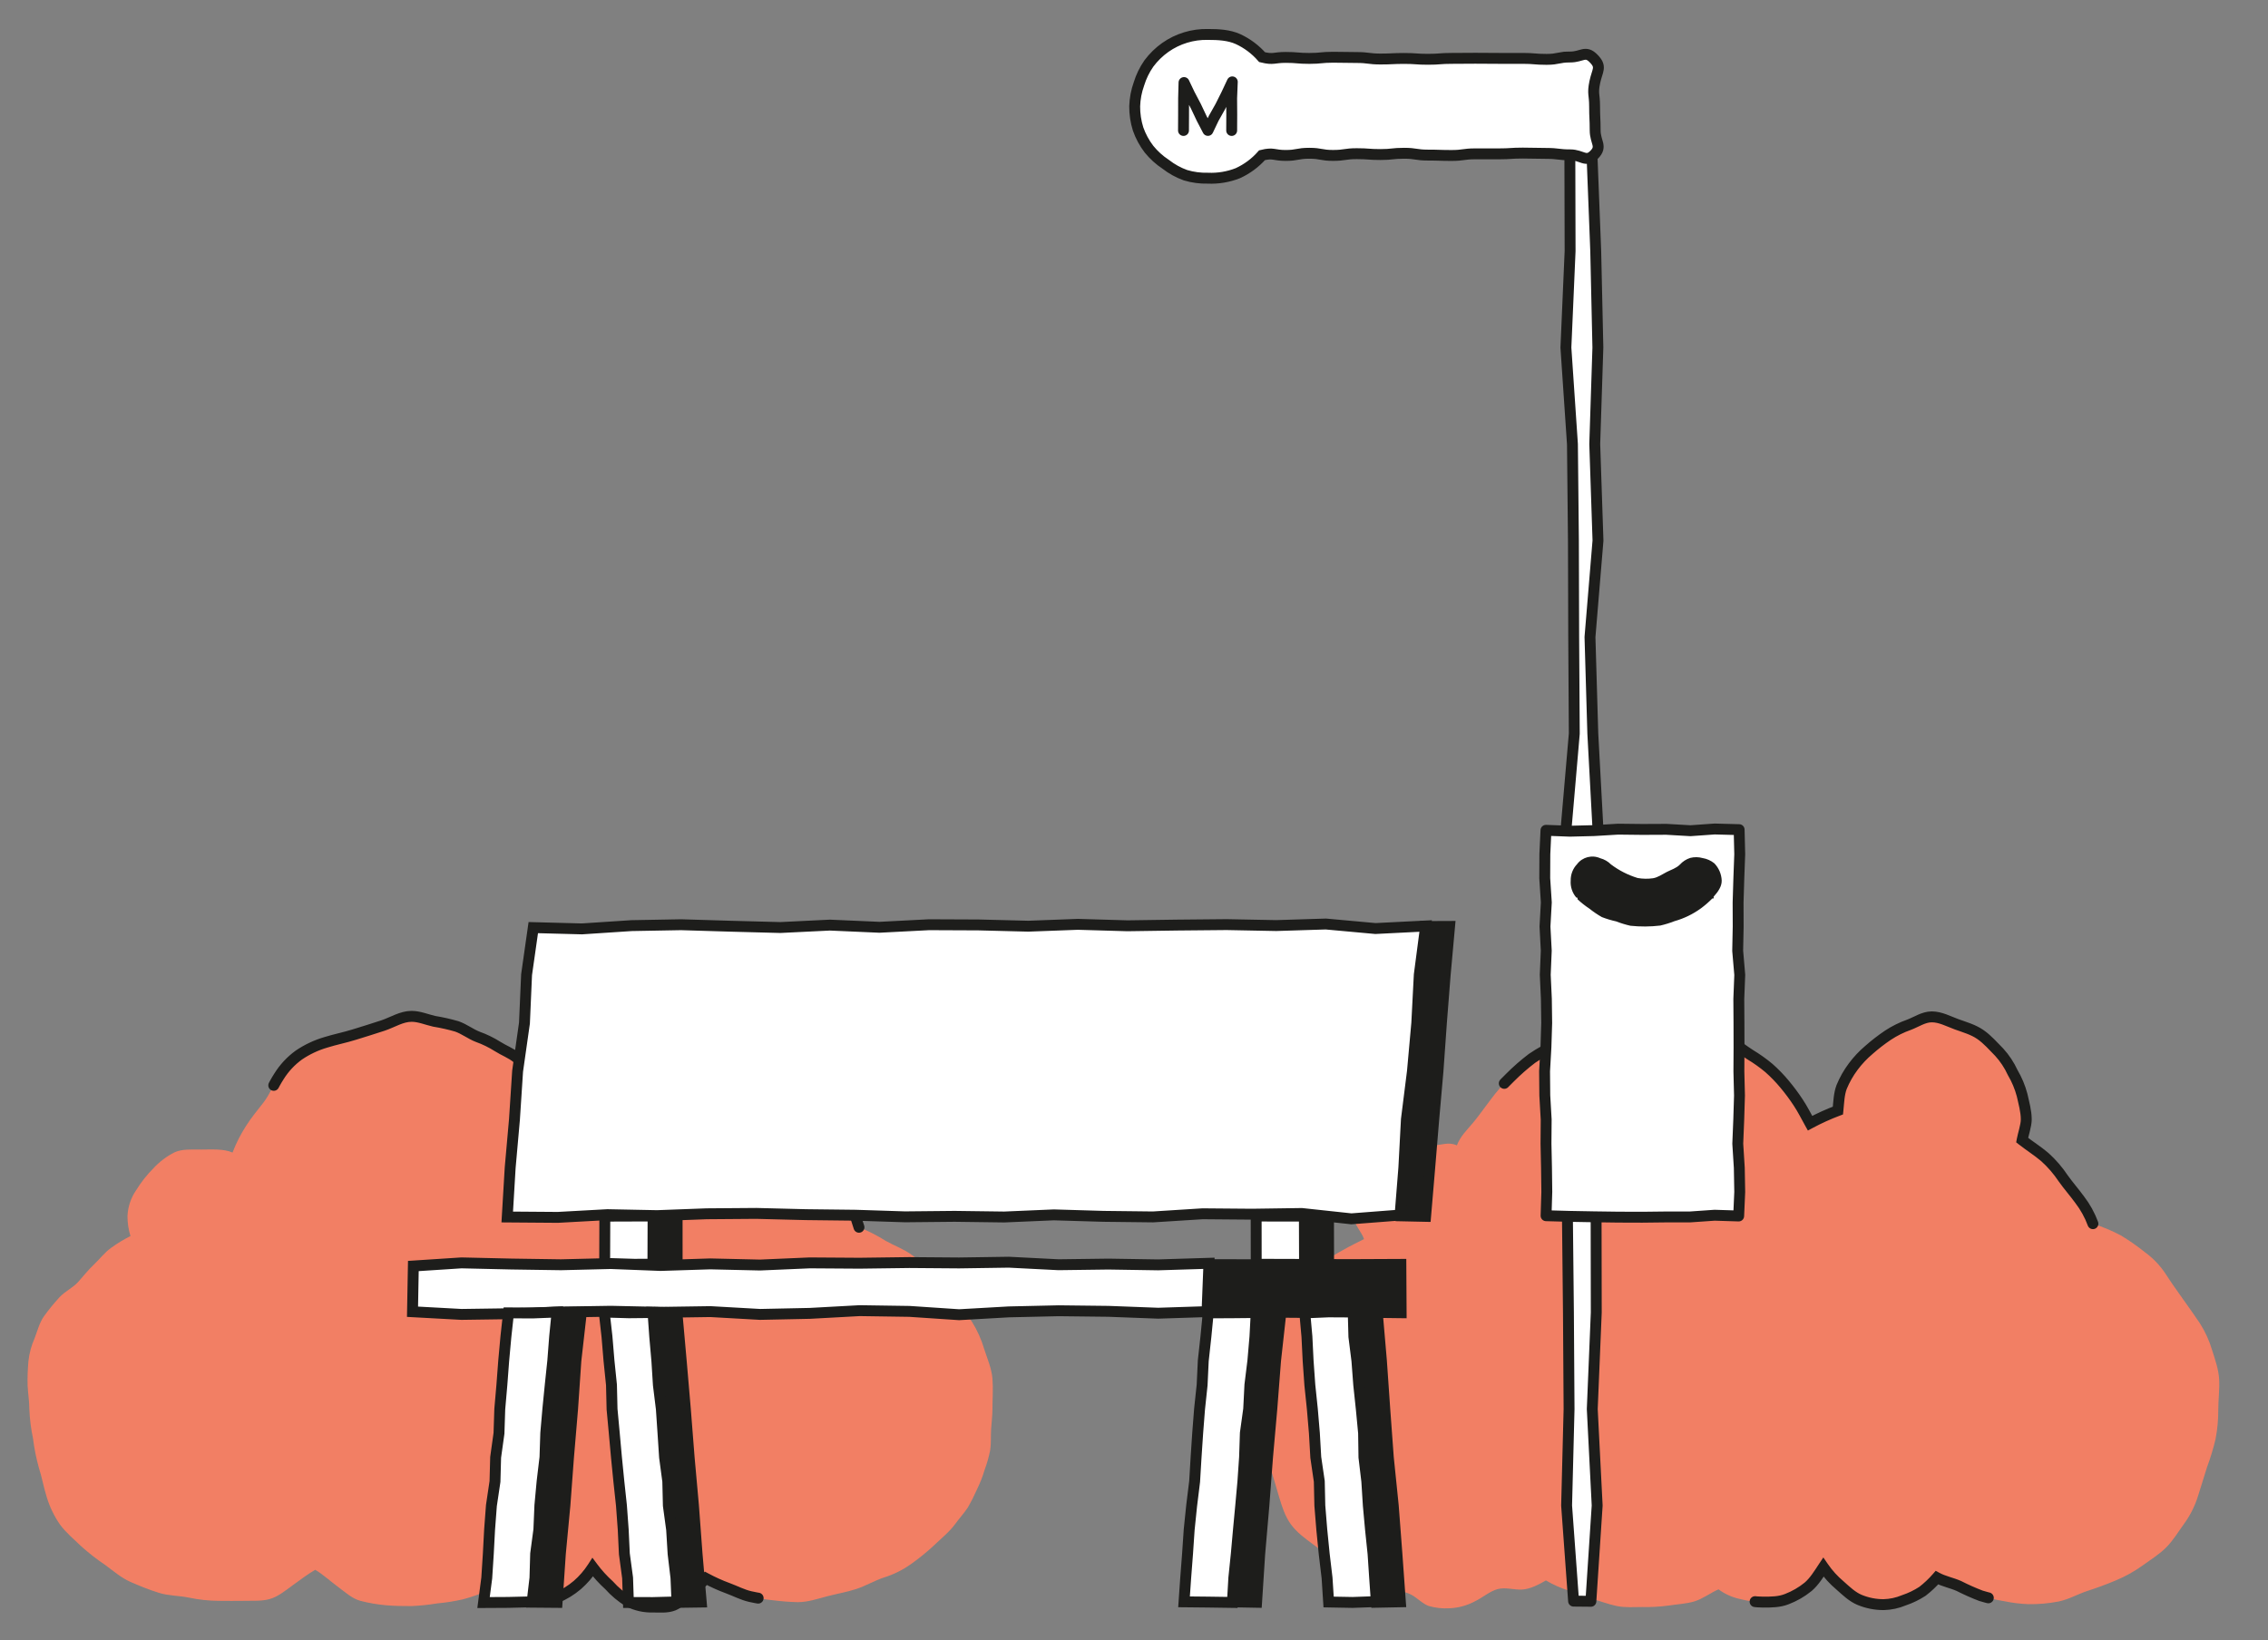 <?xml version="1.0" encoding="iso-8859-1"?>
<!-- Generator: Adobe Illustrator 25.2.2, SVG Export Plug-In . SVG Version: 6.00 Build 0)  -->
<svg version="1.1" id="Ebene_1" xmlns="http://www.w3.org/2000/svg" xmlns:xlink="http://www.w3.org/1999/xlink" x="0px" y="0px"
	 viewBox="0 0 832.68 602.36" style="enable-background:new 0 0 832.68 602.36;" xml:space="preserve">
<rect x="0" y="0" width="832.68" height="602.36" fill="#808080" stroke="none"/>
<g id="Zeichnungen">
	<path style="fill:#F27F64;" d="M768.4,449.33c-1.163-3.153-2.794-6.113-4.84-8.78c-1.93-2.66-4.14-5.15-6.1-7.91
		c-1.895-2.842-4.136-5.439-6.67-7.73c-2.62-2.24-5.71-4.18-8.38-6.28c0.36-2,1.52-5.4,1.52-7.54c0-3.13-0.91-6.14-1.53-9
		c-0.771-2.906-1.939-5.692-3.47-8.28c-1.253-2.731-2.923-5.252-4.95-7.47c-2.16-2.17-4.28-4.67-6.92-6.49s-5.73-2.66-8.7-3.74
		s-5.91-2.73-9.13-2.73c-3,0-5.65,1.89-8.37,2.91c-2.728,0.962-5.327,2.255-7.74,3.85c-2.416,1.629-4.724,3.413-6.91,5.34
		c-2.174,1.833-4.131,3.91-5.83,6.19c-1.718,2.295-3.14,4.798-4.23,7.45c-1,2.61-1.06,5.74-1.37,8.66
		c-3.514,1.319-6.935,2.872-10.24,4.65c-1.36-2.43-2.76-5.24-4.32-7.57c-1.535-2.338-3.204-4.585-5-6.73
		c-1.778-2.151-3.724-4.157-5.82-6c-2.149-1.792-4.433-3.417-6.83-4.86c-2.36-1.47-4.55-3.39-7.09-4.58s-5.63-1-8.25-2
		c-2.55-1.058-5.165-1.95-7.83-2.67c-2.668-0.764-5.379-1.365-8.12-1.8c-2.774-0.167-5.555-0.184-8.33-0.05
		c-3.554,0.032-7.09,0.499-10.53,1.39c-3.48,0.85-6.73,2.38-10.12,3.45s-7.25,1-10.44,2.46c-3.304,1.412-6.463,3.144-9.43,5.17
		c-2.858,2.173-5.561,4.542-8.09,7.09c-2.582,2.477-4.947,5.17-7.07,8.05c-2.18,2.82-4.17,5.73-6.38,8.4s-4.75,5-6,8.39
		c-3.29-1.45-5.44,0-9.26,0c-3.552,0.168-7.074,0.735-10.5,1.69c-3.61,0.83-6.94,1.93-9.42,4.42s-4,5.82-5.47,9.37
		s-3.36,6.94-3.36,10.55c0,2.64,3.19,6,3.91,8.38c-2.59,1.31-5.15,2.55-7.69,4c-2.573,1.402-5.06,2.955-7.45,4.65
		c-2.36,1.75-3.92,4.33-5.88,6.49s-4.64,3.72-6.28,6.13s-2.31,5.38-3.65,8s-3.07,5-4.12,7.68s-1.41,5.62-2.18,8.45
		s-2.38,5.44-2.8,8.34c-0.367,2.912-0.527,5.846-0.48,8.78c0,3.8,1.09,7.46,2.1,11s2.85,6.91,4,10.38s2.17,7.19,3.24,10.75
		s2.17,7.12,4.37,10.13s5.18,5.13,8.23,7.38s6,4.57,9,6.74c2.856,2.27,5.971,4.193,9.28,5.73c3.29,1.37,6.73,2.58,10.28,3.73
		c2.32,0.76,5,1,7.28,2.17s4.12,3.31,6.47,4.18c2.476,0.72,5.057,1.007,7.63,0.85c3.208-0.126,6.348-0.967,9.19-2.46
		c2.94-1.39,5.57-3.78,8.5-4.57s6.2,0.36,9.13,0.15s5.92-1.78,8.61-3.34c2.634,1.552,5.435,2.8,8.35,3.72
		c2.78,0.85,5.47,2.17,8.47,3s6,2,9.11,2.66s6.36,0.38,9.51,0.38c3.192,0.076,6.386-0.101,9.55-0.53c3.18-0.5,6.49-0.62,9.52-1.53
		s6-3.18,8.86-4.43c2.345,1.735,5.036,2.945,7.89,3.55c2.765,0.729,5.61,1.112,8.47,1.14c3,0,6,0,8.77-1.12
		c2.811-1.081,5.433-2.6,7.77-4.5c2.29-1.94,4-4.79,5.61-7.21c1.719,2.5,3.768,4.757,6.09,6.71c2.25,2,4.46,4.16,7.21,5.31
		c2.803,1.159,5.807,1.751,8.84,1.74c2.541-0.068,5.046-0.607,7.39-1.59c2.415-0.807,4.717-1.919,6.85-3.31
		c1.924-1.491,3.699-3.166,5.3-5c2.56,1.39,5.32,1.84,8.06,3.05c2.634,1.344,5.338,2.546,8.1,3.6c2.83,0.865,5.717,1.534,8.64,2
		c2.901,0.607,5.848,0.968,8.81,1.08c3.745,0.053,7.484-0.282,11.16-1c3.67-0.77,7-2.73,10.49-3.86s7-2.42,10.42-3.87
		c3.41-1.411,6.647-3.206,9.65-5.35c3-2.18,6.25-4.14,8.89-6.81s4.55-5.94,6.74-8.94c2.128-2.982,3.769-6.283,4.86-9.78
		c1.15-3.48,2.17-7.06,3.31-10.6c1.273-3.407,2.331-6.891,3.17-10.43c0.684-3.579,1.019-7.216,1-10.86c0-3.71,0.51-7.41,0.32-11
		s-1.44-7.21-2.56-10.69c-1.029-3.509-2.547-6.855-4.51-9.94c-2-3-4.17-6-6.29-9s-4.27-6-6.3-9.15
		c-2.026-3.083-4.594-5.774-7.58-7.94c-2.818-2.263-5.785-4.334-8.88-6.2C775.351,451.895,771.928,450.46,768.4,449.33z"/>
	
		<path style="fill:none;stroke:#1D1D1B;stroke-width:4;stroke-linecap:round;stroke-miterlimit:10;stroke-dasharray:300,400,100;" d="
		M768.4,449.33c-1.163-3.153-2.794-6.113-4.84-8.78c-1.93-2.66-4.14-5.15-6.1-7.91c-1.895-2.842-4.136-5.439-6.67-7.73
		c-2.62-2.24-5.71-4.18-8.38-6.28c0.36-2,1.52-5.4,1.52-7.54c0-3.13-0.91-6.14-1.53-9c-0.771-2.906-1.939-5.692-3.47-8.28
		c-1.253-2.731-2.923-5.252-4.95-7.47c-2.16-2.17-4.28-4.67-6.92-6.49s-5.73-2.66-8.7-3.74s-5.91-2.73-9.13-2.73
		c-3,0-5.65,1.89-8.37,2.91c-2.728,0.962-5.327,2.255-7.74,3.85c-2.416,1.629-4.724,3.413-6.91,5.34
		c-2.174,1.833-4.131,3.91-5.83,6.19c-1.718,2.295-3.14,4.798-4.23,7.45c-1,2.61-1.06,5.74-1.37,8.66
		c-3.514,1.319-6.935,2.872-10.24,4.65c-1.36-2.43-2.76-5.24-4.32-7.57c-1.535-2.338-3.204-4.585-5-6.73
		c-1.778-2.151-3.724-4.157-5.82-6c-2.149-1.792-4.433-3.417-6.83-4.86c-2.36-1.47-4.55-3.39-7.09-4.58s-5.63-1-8.25-2
		c-2.55-1.058-5.165-1.95-7.83-2.67c-2.668-0.764-5.379-1.365-8.12-1.8c-2.774-0.167-5.555-0.184-8.33-0.05
		c-3.554,0.032-7.09,0.499-10.53,1.39c-3.48,0.85-6.73,2.38-10.12,3.45s-7.25,1-10.44,2.46c-3.304,1.412-6.463,3.144-9.43,5.17
		c-2.858,2.173-5.561,4.542-8.09,7.09c-2.582,2.477-4.947,5.17-7.07,8.05c-2.18,2.82-4.17,5.73-6.38,8.4s-4.75,5-6,8.39
		c-3.29-1.45-5.44,0-9.26,0c-3.552,0.168-7.074,0.735-10.5,1.69c-3.61,0.83-6.94,1.93-9.42,4.42s-4,5.82-5.47,9.37
		s-3.36,6.94-3.36,10.55c0,2.64,3.19,6,3.91,8.38c-2.59,1.31-5.15,2.55-7.69,4c-2.573,1.402-5.06,2.955-7.45,4.65
		c-2.36,1.75-3.92,4.33-5.88,6.49s-4.64,3.72-6.28,6.13s-2.31,5.38-3.65,8s-3.07,5-4.12,7.68s-1.41,5.62-2.18,8.45
		s-2.38,5.44-2.8,8.34c-0.367,2.912-0.527,5.846-0.48,8.78c0,3.8,1.09,7.46,2.1,11s2.85,6.91,4,10.38s2.17,7.19,3.24,10.75
		s2.17,7.12,4.37,10.13s5.18,5.13,8.23,7.38s6,4.57,9,6.74c2.856,2.27,5.971,4.193,9.28,5.73c3.29,1.37,6.73,2.58,10.28,3.73
		c2.32,0.76,5,1,7.28,2.17s4.12,3.31,6.47,4.18c2.476,0.72,5.057,1.007,7.63,0.85c3.208-0.126,6.348-0.967,9.19-2.46
		c2.94-1.39,5.57-3.78,8.5-4.57s6.2,0.36,9.13,0.15s5.92-1.78,8.61-3.34c2.634,1.552,5.435,2.8,8.35,3.72
		c2.78,0.85,5.47,2.17,8.47,3s6,2,9.11,2.66s6.36,0.38,9.51,0.38c3.192,0.076,6.386-0.101,9.55-0.53c3.18-0.5,6.49-0.62,9.52-1.53
		s6-3.18,8.86-4.43c2.345,1.735,5.036,2.945,7.89,3.55c2.765,0.729,5.61,1.112,8.47,1.14c3,0,6,0,8.77-1.12
		c2.811-1.081,5.433-2.6,7.77-4.5c2.29-1.94,4-4.79,5.61-7.21c1.719,2.5,3.768,4.757,6.09,6.71c2.25,2,4.46,4.16,7.21,5.31
		c2.803,1.159,5.807,1.751,8.84,1.74c2.541-0.068,5.046-0.607,7.39-1.59c2.415-0.807,4.717-1.919,6.85-3.31
		c1.924-1.491,3.699-3.166,5.3-5c2.56,1.39,5.32,1.84,8.06,3.05c2.634,1.344,5.338,2.546,8.1,3.6c2.83,0.865,5.717,1.534,8.64,2
		c2.901,0.607,5.848,0.968,8.81,1.08c3.745,0.053,7.484-0.282,11.16-1c3.67-0.77,7-2.73,10.49-3.86s7-2.42,10.42-3.87
		c3.41-1.411,6.647-3.206,9.65-5.35c3-2.18,6.25-4.14,8.89-6.81s4.55-5.94,6.74-8.94c2.128-2.982,3.769-6.283,4.86-9.78
		c1.15-3.48,2.17-7.06,3.31-10.6c1.273-3.407,2.331-6.891,3.17-10.43c0.684-3.579,1.019-7.216,1-10.86c0-3.71,0.51-7.41,0.32-11
		s-1.44-7.21-2.56-10.69c-1.029-3.509-2.547-6.855-4.51-9.94c-2-3-4.17-6-6.29-9s-4.27-6-6.3-9.15
		c-2.026-3.083-4.594-5.774-7.58-7.94c-2.818-2.263-5.785-4.334-8.88-6.2C775.351,451.895,771.928,450.46,768.4,449.33z"/>
	<path style="fill:#F27F64;" d="M315.37,450.64c-1.11-3.26-1.93-6.76-3.65-9.68s-4.22-5.45-6.18-8.21
		c-1.898-2.833-3.958-5.555-6.17-8.15c-2.184-2.536-4.583-4.878-7.17-7c0.305-2.149,0.429-4.32,0.37-6.49c0-3.16,0.49-6.45-0.1-9.58
		s-2.23-6.06-3.52-8.89c-1.29-2.869-3.093-5.479-5.32-7.7c-2.122-2.352-4.666-4.285-7.5-5.7c-2.954-1.196-6.038-2.038-9.19-2.51
		c-3.13-0.55-6.32-0.26-9.48-0.26c-3,0-5.74-0.19-8.37,0.61c-2.694,0.858-5.265,2.062-7.65,3.58c-2.336,1.58-4.525,3.367-6.54,5.34
		c-2.131,1.822-4.047,3.882-5.71,6.14c-1.545,2.335-2.782,4.859-3.68,7.51c-1,2.57-2.59,4.71-2.9,7.62
		c-3.352,1.501-6.596,3.232-9.71,5.18c-1.405-2.543-3.082-4.927-5-7.11c-1.85-2-3.42-4.38-5.51-6.2s-4.44-3.27-6.53-5.06
		s-3.94-3.88-6.06-5.63s-4.81-2.72-7.13-4.2c-2.292-1.449-4.736-2.639-7.29-3.55c-2.59-1-4.93-2.86-7.64-3.81
		c-2.721-0.787-5.485-1.411-8.28-1.87c-2.75-0.61-5.51-1.83-8.35-1.83c-3.69,0-7,2.2-10.52,3.38s-7.1,2.24-10.48,3.31
		s-7.09,1.79-10.56,2.88c-3.489,1.028-6.799,2.589-9.81,4.63c-2.958,2.136-5.466,4.834-7.38,7.94c-2,3.07-3.41,6.62-5.59,9.45
		s-4.54,5.61-6.47,8.69c-1.972,3.066-3.624,6.326-4.93,9.73c-3.28-1.45-7.76-1.1-11.58-1.1c-3.6,0-6.9-0.24-9.67,1
		c-2.938,1.483-5.587,3.482-7.82,5.9c-2.401,2.415-4.515,5.1-6.3,8c-1.953,2.826-3.063,6.148-3.2,9.58
		c0.001,2.471,0.371,4.929,1.1,7.29c-2.527,1.269-4.945,2.744-7.23,4.41c-2.33,1.7-4.1,4.08-6.21,6.06s-3.84,4.25-5.78,6.39
		s-4.89,3.46-6.89,5.66c-2.004,2.18-3.878,4.478-5.61,6.88c-1.72,2.4-2.42,5.38-3.48,8.13c-1.19,2.678-1.956,5.526-2.27,8.44
		c-0.262,2.939-0.362,5.89-0.3,8.84c0.14,2.92,0.64,5.85,0.64,8.76c0.153,3.628,0.608,7.237,1.36,10.79
		c0.437,3.606,1.149,7.173,2.13,10.67c1.14,3.53,1.77,7.26,2.88,10.76c1.079,3.601,2.72,7.01,4.86,10.1c2.19,3,5.17,5.44,7.87,8.06
		c2.774,2.495,5.721,4.791,8.82,6.87c3,2.18,5.82,4.69,9.25,6.19s6.88,2.89,10.43,4s7.36,1,11,1.75
		c3.587,0.763,7.243,1.159,10.91,1.18c3.13,0,6.29,0.08,9.42,0S96,588,99,587.16s5.55-2.93,8.3-4.94s5.79-4.27,8.43-5.8
		c2.65,1.53,5.46,4.11,8.2,6.13s5.33,4.45,8.37,5.26c3.076,0.799,6.214,1.341,9.38,1.62c3.13,0.29,6.35,0.31,9.49,0.31
		c3.173-0.154,6.335-0.488,9.47-1c3.153-0.285,6.284-0.782,9.37-1.49c3.099-0.823,6.129-1.889,9.06-3.19
		c2.32,1.697,5.037,2.771,7.89,3.12c2.799,0.578,5.643,0.912,8.5,1c3.012,0.086,6.011-0.417,8.83-1.48
		c2.793-1.16,5.387-2.75,7.69-4.71c2.173-1.895,4.069-4.086,5.63-6.51c1.779,2.394,3.789,4.608,6,6.61
		c2.083,2.332,4.491,4.353,7.15,6c2.783,1.415,5.879,2.104,9,2c2.56,0,5.27,0.3,7.61-0.68s4-3.19,6-4.73
		c2.07-1.55,4.009-3.265,5.8-5.13c2.604,1.403,5.304,2.62,8.08,3.64c2.72,1,5.34,2.41,8.2,3.06c2.858,0.628,5.749,1.092,8.66,1.39
		c2.907,0.367,5.831,0.588,8.76,0.66c3.79,0,7.33-1.24,10.8-2.15s7.16-1.53,10.64-2.66s6.78-3.1,10.23-4.25
		c3.468-1.072,6.745-2.685,9.71-4.78c3.042-2.13,5.932-4.469,8.65-7c2.69-2.6,5.67-4.94,7.86-7.95c1.45-2,3.19-3.88,4.59-6
		c1.254-2.192,2.392-4.449,3.41-6.76c1.102-2.252,2.012-4.594,2.72-7c0.879-2.354,1.568-4.775,2.06-7.24c0.38-2.46,0.19-5,0.33-7.54
		s0.5-5,0.5-7.52c0-3.72,0.3-7.53,0-11.23s-1.87-7.3-3-10.77c-1.034-3.551-2.552-6.943-4.51-10.08c-2.07-3.14-4.55-6-6.67-9
		s-3.92-6.34-6.62-8.8c-2.793-2.389-5.706-4.632-8.73-6.72c-2.93-2.18-6.49-3.42-9.69-5.23
		C322.053,453.658,318.779,451.99,315.37,450.64z"/>
	
		<path style="fill:none;stroke:#1D1D1B;stroke-width:4;stroke-linecap:round;stroke-miterlimit:10;stroke-dasharray:300,400,100;" d="
		M315.37,450.64c-1.11-3.26-1.93-6.76-3.65-9.68s-4.22-5.45-6.18-8.21c-1.898-2.833-3.958-5.555-6.17-8.15
		c-2.184-2.536-4.583-4.878-7.17-7c0.305-2.149,0.429-4.32,0.37-6.49c0-3.16,0.49-6.45-0.1-9.58s-2.23-6.06-3.52-8.89
		c-1.29-2.869-3.093-5.479-5.32-7.7c-2.122-2.352-4.666-4.285-7.5-5.7c-2.954-1.196-6.038-2.038-9.19-2.51
		c-3.13-0.55-6.32-0.26-9.48-0.26c-3,0-5.74-0.19-8.37,0.61c-2.694,0.858-5.265,2.062-7.65,3.58c-2.336,1.58-4.525,3.367-6.54,5.34
		c-2.131,1.822-4.047,3.882-5.71,6.14c-1.545,2.335-2.782,4.859-3.68,7.51c-1,2.57-2.59,4.71-2.9,7.62
		c-3.352,1.501-6.596,3.232-9.71,5.18c-1.405-2.543-3.082-4.927-5-7.11c-1.85-2-3.42-4.38-5.51-6.2s-4.44-3.27-6.53-5.06
		s-3.94-3.88-6.06-5.63s-4.81-2.72-7.13-4.2c-2.292-1.449-4.736-2.639-7.29-3.55c-2.59-1-4.93-2.86-7.64-3.81
		c-2.721-0.787-5.485-1.411-8.28-1.87c-2.75-0.61-5.51-1.83-8.35-1.83c-3.69,0-7,2.2-10.52,3.38s-7.1,2.24-10.48,3.31
		s-7.09,1.79-10.56,2.88c-3.489,1.028-6.799,2.589-9.81,4.63c-2.958,2.136-5.466,4.834-7.38,7.94c-2,3.07-3.41,6.62-5.59,9.45
		s-4.54,5.61-6.47,8.69c-1.972,3.066-3.624,6.326-4.93,9.73c-3.28-1.45-7.76-1.1-11.58-1.1c-3.6,0-6.9-0.24-9.67,1
		c-2.938,1.483-5.587,3.482-7.82,5.9c-2.401,2.415-4.515,5.1-6.3,8c-1.953,2.826-3.063,6.148-3.2,9.58
		c0.001,2.471,0.371,4.929,1.1,7.29c-2.527,1.269-4.945,2.744-7.23,4.41c-2.33,1.7-4.1,4.08-6.21,6.06s-3.84,4.25-5.78,6.39
		s-4.89,3.46-6.89,5.66c-2.004,2.18-3.878,4.478-5.61,6.88c-1.72,2.4-2.42,5.38-3.48,8.13c-1.19,2.678-1.956,5.526-2.27,8.44
		c-0.262,2.939-0.362,5.89-0.3,8.84c0.14,2.92,0.64,5.85,0.64,8.76c0.153,3.628,0.608,7.237,1.36,10.79
		c0.437,3.606,1.149,7.173,2.13,10.67c1.14,3.53,1.77,7.26,2.88,10.76c1.079,3.601,2.72,7.01,4.86,10.1c2.19,3,5.17,5.44,7.87,8.06
		c2.774,2.495,5.721,4.791,8.82,6.87c3,2.18,5.82,4.69,9.25,6.19s6.88,2.89,10.43,4s7.36,1,11,1.75
		c3.587,0.763,7.243,1.159,10.91,1.18c3.13,0,6.29,0.08,9.42,0S96,588,99,587.16s5.55-2.93,8.3-4.94s5.79-4.27,8.43-5.8
		c2.65,1.53,5.46,4.11,8.2,6.13s5.33,4.45,8.37,5.26c3.076,0.799,6.214,1.341,9.38,1.62c3.13,0.29,6.35,0.31,9.49,0.31
		c3.173-0.154,6.335-0.488,9.47-1c3.153-0.285,6.284-0.782,9.37-1.49c3.099-0.823,6.129-1.889,9.06-3.19
		c2.32,1.697,5.037,2.771,7.89,3.12c2.799,0.578,5.643,0.912,8.5,1c3.012,0.086,6.011-0.417,8.83-1.48
		c2.793-1.16,5.387-2.75,7.69-4.71c2.173-1.895,4.069-4.086,5.63-6.51c1.779,2.394,3.789,4.608,6,6.61
		c2.083,2.332,4.491,4.353,7.15,6c2.783,1.415,5.879,2.104,9,2c2.56,0,5.27,0.3,7.61-0.68s4-3.19,6-4.73
		c2.07-1.55,4.009-3.265,5.8-5.13c2.604,1.403,5.304,2.62,8.08,3.64c2.72,1,5.34,2.41,8.2,3.06c2.858,0.628,5.749,1.092,8.66,1.39
		c2.907,0.367,5.831,0.588,8.76,0.66c3.79,0,7.33-1.24,10.8-2.15s7.16-1.53,10.64-2.66s6.78-3.1,10.23-4.25
		c3.468-1.072,6.745-2.685,9.71-4.78c3.042-2.13,5.932-4.469,8.65-7c2.69-2.6,5.67-4.94,7.86-7.95c1.45-2,3.19-3.88,4.59-6
		c1.254-2.192,2.392-4.449,3.41-6.76c1.102-2.252,2.012-4.594,2.72-7c0.879-2.354,1.568-4.775,2.06-7.24c0.38-2.46,0.19-5,0.33-7.54
		s0.5-5,0.5-7.52c0-3.72,0.3-7.53,0-11.23s-1.87-7.3-3-10.77c-1.034-3.551-2.552-6.943-4.51-10.08c-2.07-3.14-4.55-6-6.67-9
		s-3.92-6.34-6.62-8.8c-2.793-2.389-5.706-4.632-8.73-6.72c-2.93-2.18-6.49-3.42-9.69-5.23
		C322.053,453.658,318.779,451.99,315.37,450.64z"/>
	<polygon style="fill:#1D1D1B;" points="443.61,464.37 461.2,464.39 478.91,464.31 496.63,464.35 514.32,464.27 514.42,482.03 
		496.63,481.81 478.92,481.92 461.2,481.78 443.56,481.88 	"/>
	<polygon style="fill:none;stroke:#1D1D1B;stroke-width:4;stroke-miterlimit:10;" points="443.61,464.37 461.2,464.39 
		478.91,464.31 496.63,464.35 514.32,464.27 514.42,482.03 496.63,481.81 478.92,481.92 461.2,481.78 443.56,481.88 	"/>
	<polygon style="fill:#1D1D1B;" points="478.88,446.51 487.75,446.54 487.79,464.25 478.93,464.24 	"/>
	<polygon style="fill:none;stroke:#1D1D1B;stroke-width:4;stroke-miterlimit:10;" points="478.88,446.51 487.75,446.54 
		487.79,464.25 478.93,464.24 	"/>
	<polygon style="fill:#FFFFFF;" points="461.19,446.52 478.89,446.55 478.95,464.28 461.21,464.23 	"/>
	<polygon style="fill:none;stroke:#1D1D1B;stroke-width:4;stroke-miterlimit:10;" points="461.19,446.52 478.89,446.55 
		478.95,464.28 461.21,464.23 	"/>
	<polygon style="fill:#FFFFFF;" points="574.9,20.97 583.91,21.66 584.48,56.76 585.86,92.19 586.65,127.62 585.5,163.05 
		586.69,198.49 583.75,233.92 584.79,269.35 586.7,304.78 586.54,340.21 585.6,375.64 583.6,411.07 586,446.51 586.06,481.95 
		584.59,517.38 586.39,552.82 584.08,587.98 577.73,587.92 575.17,552.83 576.07,517.4 575.84,481.97 575.47,446.54 575.4,411.11 
		576.16,375.67 577.6,340.24 574.93,304.81 577.99,269.38 577.77,233.95 577.67,198.51 577.31,163.08 574.91,127.64 576.45,92.21 
		576.36,56.77 	"/>
	<polygon style="fill:none;stroke:#1D1D1B;stroke-width:4;stroke-linecap:round;stroke-linejoin:round;" points="574.9,20.97 
		583.91,21.66 584.48,56.76 585.86,92.19 586.65,127.62 585.5,163.05 586.69,198.49 583.75,233.92 584.79,269.35 586.7,304.78 
		586.54,340.21 585.6,375.64 583.6,411.07 586,446.51 586.06,481.95 584.59,517.38 586.39,552.82 584.08,587.98 577.73,587.92 
		575.17,552.83 576.07,517.4 575.84,481.97 575.47,446.54 575.4,411.11 576.16,375.67 577.6,340.24 574.93,304.81 577.99,269.38 
		577.77,233.95 577.67,198.51 577.31,163.08 574.91,127.64 576.45,92.21 576.36,56.77 	"/>
	<polygon style="fill:#FFFFFF;" points="638.51,304.64 629.51,304.4 620.65,305.03 611.8,304.52 602.94,304.56 594.08,304.46 
		585.22,304.99 576.36,305.21 567.59,304.88 567.18,313.65 567.14,322.5 567.72,331.36 567.23,340.22 567.7,349.08 567.33,357.93 
		567.74,366.79 567.86,375.65 567.58,384.51 567.08,393.36 567.16,402.22 567.67,411.08 567.6,419.94 567.79,428.8 567.9,437.66 
		567.63,446.4 576.35,446.64 585.21,446.8 594.06,446.92 602.92,446.95 611.78,446.85 620.63,446.84 629.5,446.22 638.34,446.5 
		638.73,437.67 638.57,428.82 638.01,419.96 638.37,411.1 638.64,402.25 638.42,393.39 638.47,384.53 638.45,375.67 638.39,366.82 
		638.74,357.96 637.98,349.11 638.16,340.25 638.13,331.38 638.4,322.52 638.73,313.66 	"/>
	<polygon style="fill:none;stroke:#1D1D1B;stroke-width:4;stroke-linecap:round;stroke-linejoin:round;" points="638.51,304.64 
		629.51,304.4 620.65,305.03 611.8,304.52 602.94,304.56 594.08,304.46 585.22,304.99 576.36,305.21 567.59,304.88 567.18,313.65 
		567.14,322.5 567.72,331.36 567.23,340.22 567.7,349.08 567.33,357.93 567.74,366.79 567.86,375.65 567.58,384.51 567.08,393.36 
		567.16,402.22 567.67,411.08 567.6,419.94 567.79,428.8 567.9,437.66 567.63,446.4 576.35,446.64 585.21,446.8 594.06,446.92 
		602.92,446.95 611.78,446.85 620.63,446.84 629.5,446.22 638.34,446.5 638.73,437.67 638.57,428.82 638.01,419.96 638.37,411.1 
		638.64,402.25 638.42,393.39 638.47,384.53 638.45,375.67 638.39,366.82 638.74,357.96 637.98,349.11 638.16,340.25 638.13,331.38 
		638.4,322.52 638.73,313.66 	"/>
	<polygon style="fill:#1D1D1B;" points="239.73,446.52 248.6,446.53 248.61,464.25 239.77,464.23 	"/>
	<polygon style="fill:none;stroke:#1D1D1B;stroke-width:4;stroke-miterlimit:10;" points="239.73,446.52 248.6,446.53 
		248.61,464.25 239.77,464.23 	"/>
	<polygon style="fill:#FFFFFF;" points="222.06,446.56 239.77,446.5 239.71,464.21 222,464.26 	"/>
	<polygon style="fill:none;stroke:#1D1D1B;stroke-width:4;stroke-miterlimit:10;" points="222.06,446.56 239.77,446.5 
		239.71,464.21 222,464.26 	"/>
	<polygon style="fill:#FFFFFF;" points="151.76,464.87 169.43,463.72 187.7,464.14 205.97,464.41 224.23,463.96 242.5,464.67 
		260.76,464.09 279.04,464.51 297.3,463.72 315.57,463.84 333.84,463.6 352.11,463.74 370.38,463.47 388.65,464.4 406.93,464.16 
		425.2,464.45 443.85,463.87 443.15,481.62 425.21,482.2 406.94,481.51 388.67,481.3 370.41,481.71 352.14,482.75 333.88,481.53 
		315.61,481.26 297.34,482.26 279.07,482.64 260.8,481.61 242.53,481.88 224.26,481.48 205.99,481.77 187.71,482.38 169.44,482.64 
		151.45,481.66 	"/>
	<polygon style="fill:none;stroke:#1D1D1B;stroke-width:4;stroke-miterlimit:10;" points="151.76,464.87 169.43,463.72 
		187.7,464.14 205.97,464.41 224.23,463.96 242.5,464.67 260.76,464.09 279.04,464.51 297.3,463.72 315.57,463.84 333.84,463.6 
		352.11,463.74 370.38,463.47 388.65,464.4 406.93,464.16 425.2,464.45 443.85,463.87 443.15,481.62 425.21,482.2 406.94,481.51 
		388.67,481.3 370.41,481.71 352.14,482.75 333.88,481.53 315.61,481.26 297.34,482.26 279.07,482.64 260.8,481.61 242.53,481.88 
		224.26,481.48 205.99,481.77 187.71,482.38 169.44,482.64 151.45,481.66 	"/>
	<polygon style="fill:#1D1D1B;" points="523.17,340.21 532.2,340.17 530.59,357.94 529.2,375.66 527.94,393.4 526.38,411.11 
		524.91,428.83 523.4,446.64 514.53,446.45 515.96,428.82 517.29,411.1 518.57,393.37 520.28,375.67 521.71,357.95 	"/>
	<polygon style="fill:none;stroke:#1D1D1B;stroke-width:4;stroke-miterlimit:10;" points="523.17,340.21 532.2,340.17 
		530.59,357.94 529.2,375.66 527.94,393.4 526.38,411.11 524.91,428.83 523.4,446.64 514.53,446.45 515.96,428.82 517.29,411.1 
		518.57,393.37 520.28,375.67 521.71,357.95 	"/>
	<polygon style="fill:#1D1D1B;" points="461.22,481.97 470.28,481.87 468.31,499.65 466.94,517.37 465.37,535.08 464.03,552.81 
		462.5,570.52 461.35,588.35 452.5,588.19 453.88,570.55 455.21,552.83 456.94,535.13 458.29,517.4 459.89,499.69 	"/>
	<polygon style="fill:none;stroke:#1D1D1B;stroke-width:4;stroke-miterlimit:10;" points="461.22,481.97 470.28,481.87 
		468.31,499.65 466.94,517.37 465.37,535.08 464.03,552.81 462.5,570.52 461.35,588.35 452.5,588.19 453.88,570.55 455.21,552.83 
		456.94,535.13 458.29,517.4 459.89,499.69 	"/>
	<polygon style="fill:#FFFFFF;" points="195.79,340.61 213.66,341.08 231.86,339.88 250.07,339.55 268.28,340.1 286.49,340.58 
		304.69,339.69 322.89,340.49 341.1,339.55 359.31,339.63 377.52,340.09 395.73,339.41 413.93,339.94 432.14,339.68 450.35,339.51 
		468.56,339.86 486.77,339.29 504.99,340.95 523.42,340.02 521.08,357.89 520.16,375.65 518.57,393.35 516.35,411.01 515.41,428.77 
		514.02,446.16 496.14,447.54 477.94,445.58 459.73,445.84 441.52,445.69 423.31,446.84 405.11,446.63 386.9,446.09 368.7,446.87 
		350.49,446.63 332.28,446.81 314.07,446.22 295.86,446.01 277.65,445.55 259.45,445.69 241.24,446.37 223.02,446.01 204.81,447.01 
		186.23,446.87 187.31,428.75 188.88,411.05 190.04,393.3 192.55,375.67 193.33,357.89 	"/>
	<polygon style="fill:none;stroke:#1D1D1B;stroke-width:4;stroke-miterlimit:10;" points="195.79,340.61 213.66,341.08 
		231.86,339.88 250.07,339.55 268.28,340.1 286.49,340.58 304.69,339.69 322.89,340.49 341.1,339.55 359.31,339.63 377.52,340.09 
		395.73,339.41 413.93,339.94 432.14,339.68 450.35,339.51 468.56,339.86 486.77,339.29 504.99,340.95 523.42,340.02 521.08,357.89 
		520.16,375.65 518.57,393.35 516.35,411.01 515.41,428.77 514.02,446.16 496.14,447.54 477.94,445.58 459.73,445.84 441.52,445.69 
		423.31,446.84 405.11,446.63 386.9,446.09 368.7,446.87 350.49,446.63 332.28,446.81 314.07,446.22 295.86,446.01 277.65,445.55 
		259.45,445.69 241.24,446.37 223.02,446.01 204.81,447.01 186.23,446.87 187.31,428.75 188.88,411.05 190.04,393.3 192.55,375.67 
		193.33,357.89 	"/>
	<polygon style="fill:#FFFFFF;" points="452.47,588.4 443.48,588.27 434.71,588.18 435.32,579.4 436,570.54 436.6,561.67 
		437.51,552.83 438.6,544 439.13,535.13 439.72,526.26 440.41,517.4 441.35,508.56 441.77,499.67 442.74,490.82 443.59,482.08 
		452.34,482.04 461.21,481.95 460.74,490.84 459.98,499.69 458.89,508.52 458.44,517.4 457.22,526.22 456.93,535.11 456.32,543.98 
		455.52,552.83 454.69,561.68 453.9,570.54 452.99,579.39 	"/>
	<polygon style="fill:none;stroke:#1D1D1B;stroke-width:4;stroke-miterlimit:10;" points="452.47,588.4 443.48,588.27 
		434.71,588.18 435.32,579.4 436,570.54 436.6,561.67 437.51,552.83 438.6,544 439.13,535.13 439.72,526.26 440.41,517.4 
		441.35,508.56 441.77,499.67 442.74,490.82 443.59,482.08 452.34,482.04 461.21,481.95 460.74,490.84 459.98,499.69 458.89,508.52 
		458.44,517.4 457.22,526.22 456.93,535.11 456.32,543.98 455.52,552.83 454.69,561.68 453.9,570.54 452.99,579.39 	"/>
	<polygon style="fill:#1D1D1B;" points="496.68,481.98 505.65,481.87 507.18,499.66 508.41,517.39 509.71,535.12 511.52,552.81 
		512.87,570.54 514.14,588.17 505.36,588.34 504.18,570.53 502.85,552.81 501.23,535.1 499.75,517.39 497.99,499.69 	"/>
	<polygon style="fill:none;stroke:#1D1D1B;stroke-width:4;stroke-miterlimit:10;" points="496.68,481.98 505.65,481.87 
		507.18,499.66 508.41,517.39 509.71,535.12 511.52,552.81 512.87,570.54 514.14,588.17 505.36,588.34 504.18,570.53 502.85,552.81 
		501.23,535.1 499.75,517.39 497.99,499.69 	"/>
	<polygon style="fill:#FFFFFF;" points="505.3,588.09 496.63,588.4 487.79,588.24 487.22,579.39 486.17,570.56 485.29,561.71 
		484.57,552.85 484.37,543.95 483.08,535.14 482.57,526.27 481.82,517.41 480.9,508.57 480.27,499.7 479.83,490.81 479.05,482.08 
		487.77,481.71 496.82,481.76 497.07,490.84 498.18,499.67 498.85,508.53 499.79,517.37 500.63,526.22 500.76,535.12 501.81,543.95 
		502.37,552.83 503.18,561.68 504.1,570.52 504.69,579.4 	"/>
	<polygon style="fill:none;stroke:#1D1D1B;stroke-width:4;stroke-miterlimit:10;" points="505.3,588.09 496.63,588.4 487.79,588.24 
		487.22,579.39 486.17,570.56 485.29,561.71 484.57,552.85 484.37,543.95 483.08,535.14 482.57,526.27 481.82,517.41 480.9,508.57 
		480.27,499.7 479.83,490.81 479.05,482.08 487.77,481.71 496.82,481.76 497.07,490.84 498.18,499.67 498.85,508.53 499.79,517.37 
		500.63,526.22 500.76,535.12 501.81,543.95 502.37,552.83 503.18,561.68 504.1,570.52 504.69,579.4 	"/>
	<polygon style="fill:#1D1D1B;" points="204.25,481.93 213.45,481.84 211.43,499.65 210.22,517.39 208.72,535.1 207.4,552.83 
		205.73,570.53 204.53,588.39 195.32,588.31 196.7,570.53 198.11,552.81 200.06,535.13 201.41,517.4 203.07,499.7 	"/>
	<polygon style="fill:none;stroke:#1D1D1B;stroke-width:4;stroke-miterlimit:10;" points="204.25,481.93 213.45,481.84 
		211.43,499.65 210.22,517.39 208.72,535.1 207.4,552.83 205.73,570.53 204.53,588.39 195.32,588.31 196.7,570.53 198.11,552.81 
		200.06,535.13 201.41,517.4 203.07,499.7 	"/>
	<polygon style="fill:#FFFFFF;" points="195.37,588.18 186.59,588.39 177.53,588.44 178.71,579.42 179.28,570.55 179.75,561.67 
		180.42,552.81 181.73,544 181.97,535.11 183.2,526.29 183.49,517.4 184.26,508.54 184.93,499.67 185.74,490.81 186.7,482.07 
		195.45,482.12 204.53,481.76 203.63,490.82 202.95,499.68 202.02,508.52 201.14,517.37 200.37,526.22 200.08,535.12 199.03,543.95 
		198.21,552.8 197.84,561.69 196.66,570.51 196.4,579.41 	"/>
	<polygon style="fill:none;stroke:#1D1D1B;stroke-width:4;stroke-miterlimit:10;" points="195.37,588.18 186.59,588.39 
		177.53,588.44 178.71,579.42 179.28,570.55 179.75,561.67 180.42,552.81 181.73,544 181.97,535.11 183.2,526.29 183.49,517.4 
		184.26,508.54 184.93,499.67 185.74,490.81 186.7,482.07 195.45,482.12 204.53,481.76 203.63,490.82 202.95,499.68 202.02,508.52 
		201.14,517.37 200.37,526.22 200.08,535.12 199.03,543.95 198.21,552.8 197.84,561.69 196.66,570.51 196.4,579.41 	"/>
	<polygon style="fill:#1D1D1B;" points="239.5,481.86 248.53,482 250.1,499.67 251.62,517.38 253.01,535.1 254.6,552.81 
		255.92,570.54 257.45,588.26 248.37,588.39 246.98,570.56 245.8,552.82 244.42,535.1 242.89,517.38 241.15,499.69 	"/>
	<polygon style="fill:none;stroke:#1D1D1B;stroke-width:4;stroke-miterlimit:10;" points="239.5,481.86 248.53,482 250.1,499.67 
		251.62,517.38 253.01,535.1 254.6,552.81 255.92,570.54 257.45,588.26 248.37,588.39 246.98,570.56 245.8,552.82 244.42,535.1 
		242.89,517.38 241.15,499.69 	"/>
	<polygon style="fill:#FFFFFF;" points="248.54,588.21 239.74,588.44 230.72,588.43 230.42,579.38 229.23,570.56 228.81,561.68 
		228.16,552.81 227.21,543.98 226.33,535.13 225.53,526.28 224.71,517.43 224.5,508.53 223.59,499.68 222.85,490.82 221.83,481.78 
		230.88,482.04 239.75,481.95 240.38,490.82 241.16,499.68 241.72,508.55 242.81,517.38 243.41,526.25 243.99,535.11 245.17,543.93 
		245.38,552.84 246.58,561.66 247.12,570.53 248.17,579.37 	"/>
	<polygon style="fill:none;stroke:#1D1D1B;stroke-width:4;stroke-miterlimit:10;" points="248.54,588.21 239.74,588.44 
		230.72,588.43 230.42,579.38 229.23,570.56 228.81,561.68 228.16,552.81 227.21,543.98 226.33,535.13 225.53,526.28 224.71,517.43 
		224.5,508.53 223.59,499.68 222.85,490.82 221.83,481.78 230.88,482.04 239.75,481.95 240.38,490.82 241.16,499.68 241.72,508.55 
		242.81,517.38 243.41,526.25 243.99,535.11 245.17,543.93 245.38,552.84 246.58,561.66 247.12,570.53 248.17,579.37 	"/>
	<path style="fill:#FFFFFF;" d="M585.07,21.47c-3.05-3.11-4.21-0.54-8.57-0.54s-4.35,0.87-8.7,0.87s-4.36-0.36-8.71-0.36h-8.71
		c-4.35,0-4.35-0.05-8.71-0.05s-4.35,0.05-8.7,0.05s-4.36,0.33-8.71,0.33s-4.35-0.31-8.71-0.31s-4.35,0.21-8.71,0.21
		s-4.35-0.55-8.7-0.55s-4.36-0.1-8.72-0.1s-4.35,0.43-8.71,0.43s-4.35-0.37-8.71-0.37s-4.4,0.94-8.63-0.1
		c-2.451-2.807-5.467-5.066-8.85-6.63c-3.31-1.49-7.17-1.7-11-1.7c-5.61-0.131-11.115,1.544-15.7,4.78
		c-2.294,1.632-4.318,3.613-6,5.87c-1.606,2.296-2.841,4.83-3.66,7.51c-0.949,2.644-1.475,5.422-1.56,8.23
		c-0.016,2.825,0.405,5.635,1.25,8.33c0.936,2.661,2.286,5.159,4,7.4c1.751,2.162,3.825,4.041,6.15,5.57
		c2.193,1.71,4.643,3.06,7.26,4c2.659,0.793,5.426,1.161,8.2,1.09c3.754,0.167,7.502-0.456,11-1.83c3.394-1.552,6.423-3.8,8.89-6.6
		c4.23-1.05,4.29,0.08,8.64,0.08s4.35-0.8,8.71-0.8s4.35,0.79,8.71,0.79s4.35-0.64,8.7-0.64s4.36,0.32,8.71,0.32
		s4.36-0.47,8.71-0.47s4.35,0.67,8.71,0.67s4.35,0.14,8.7,0.14s4.36-0.6,8.71-0.6s4.36,0,8.71,0s4.36-0.28,8.71-0.28
		s4.36,0.12,8.71,0.12s4.36,0.53,8.72,0.53s5.74,3,8.8-0.07s0.35-4.51,0.35-8.94s-0.21-4.43-0.21-8.86s-0.82-4.46,0.07-8.8
		C586.45,25.7,588.18,24.63,585.07,21.47z"/>
	<path style="fill:none;stroke:#1D1D1B;stroke-width:4;stroke-miterlimit:10;" d="M585.07,21.47c-3.05-3.11-4.21-0.54-8.57-0.54
		s-4.35,0.87-8.7,0.87s-4.36-0.36-8.71-0.36h-8.71c-4.35,0-4.35-0.05-8.71-0.05s-4.35,0.05-8.7,0.05s-4.36,0.33-8.71,0.33
		s-4.35-0.31-8.71-0.31s-4.35,0.21-8.71,0.21s-4.35-0.55-8.7-0.55s-4.36-0.1-8.72-0.1s-4.35,0.43-8.71,0.43s-4.35-0.37-8.71-0.37
		s-4.4,0.94-8.63-0.1c-2.451-2.807-5.467-5.066-8.85-6.63c-3.31-1.49-7.17-1.7-11-1.7c-5.61-0.131-11.115,1.544-15.7,4.78
		c-2.294,1.632-4.318,3.613-6,5.87c-1.606,2.296-2.841,4.83-3.66,7.51c-0.949,2.644-1.475,5.422-1.56,8.23
		c-0.016,2.825,0.405,5.635,1.25,8.33c0.936,2.661,2.286,5.159,4,7.4c1.751,2.162,3.825,4.041,6.15,5.57
		c2.193,1.71,4.643,3.06,7.26,4c2.659,0.793,5.426,1.161,8.2,1.09c3.754,0.167,7.502-0.456,11-1.83c3.394-1.552,6.423-3.8,8.89-6.6
		c4.23-1.05,4.29,0.08,8.64,0.08s4.35-0.8,8.71-0.8s4.35,0.79,8.71,0.79s4.35-0.64,8.7-0.64s4.36,0.32,8.71,0.32
		s4.36-0.47,8.71-0.47s4.35,0.67,8.71,0.67s4.35,0.14,8.7,0.14s4.36-0.6,8.71-0.6s4.36,0,8.71,0s4.36-0.28,8.71-0.28
		s4.36,0.12,8.71,0.12s4.36,0.53,8.72,0.53s5.74,3,8.8-0.07s0.35-4.51,0.35-8.94s-0.21-4.43-0.21-8.86s-0.82-4.46,0.07-8.8
		C586.45,25.7,588.18,24.63,585.07,21.47z"/>
	<polyline style="fill:#FFFFFF;" points="452.2,47.91 452.23,42 452.19,36.1 452.43,30.06 450.26,34.68 448.04,39.11 445.61,43.43 
		443.48,47.89 441.2,43.52 439.08,39.04 436.77,34.65 434.7,30.31 434.55,36.09 434.54,42 434.51,47.91 	"/>
	<polyline style="fill:none;stroke:#1D1D1B;stroke-width:4;stroke-linecap:round;stroke-linejoin:round;" points="452.2,47.91 
		452.23,42 452.19,36.1 452.43,30.06 450.26,34.68 448.04,39.11 445.61,43.43 443.48,47.89 441.2,43.52 439.08,39.04 436.77,34.65 
		434.7,30.31 434.55,36.09 434.54,42 434.51,47.91 	"/>
	<path style="fill:#1D1D1B;" d="M579,317.32c1.989-2.624,5.526-3.528,8.53-2.18c1.484,0.391,2.838,1.171,3.92,2.26
		c2.952,2.228,6.272,3.921,9.81,5c1.851,0.32,3.74,0.35,5.6,0.09c1.82-0.29,3.38-1.44,5.06-2.3s3.49-1.37,4.84-2.72
		c1.028-1.138,2.339-1.983,3.8-2.45c1.499-0.38,3.072-0.359,4.56,0.06c1.569,0.259,3.043,0.921,4.28,1.92
		c1.646,1.7,2.611,3.946,2.71,6.31c0.06,2.21-1.38,4.19-2.95,5.93c-0.1,0.12,0.09,0.5,0,0.61s-0.43,0-0.54,0.1
		c-1.276,1.294-2.65,2.488-4.11,3.57c-2.945,2.141-6.246,3.743-9.75,4.73c-1.697,0.668-3.442,1.206-5.22,1.61
		c-3.633,0.43-7.302,0.453-10.94,0.07c-1.784-0.402-3.536-0.937-5.24-1.6c-1.795-0.394-3.557-0.926-5.27-1.59
		c-1.592-0.914-3.113-1.947-4.55-3.09c-1.526-1.011-2.968-2.145-4.31-3.39c-0.12-0.1,0-0.47-0.08-0.58s-0.38-0.06-0.48-0.17
		c-1.45-1.722-2.168-3.945-2-6.19C576.629,321.092,577.466,318.937,579,317.32z"/>
</g>
</svg>
